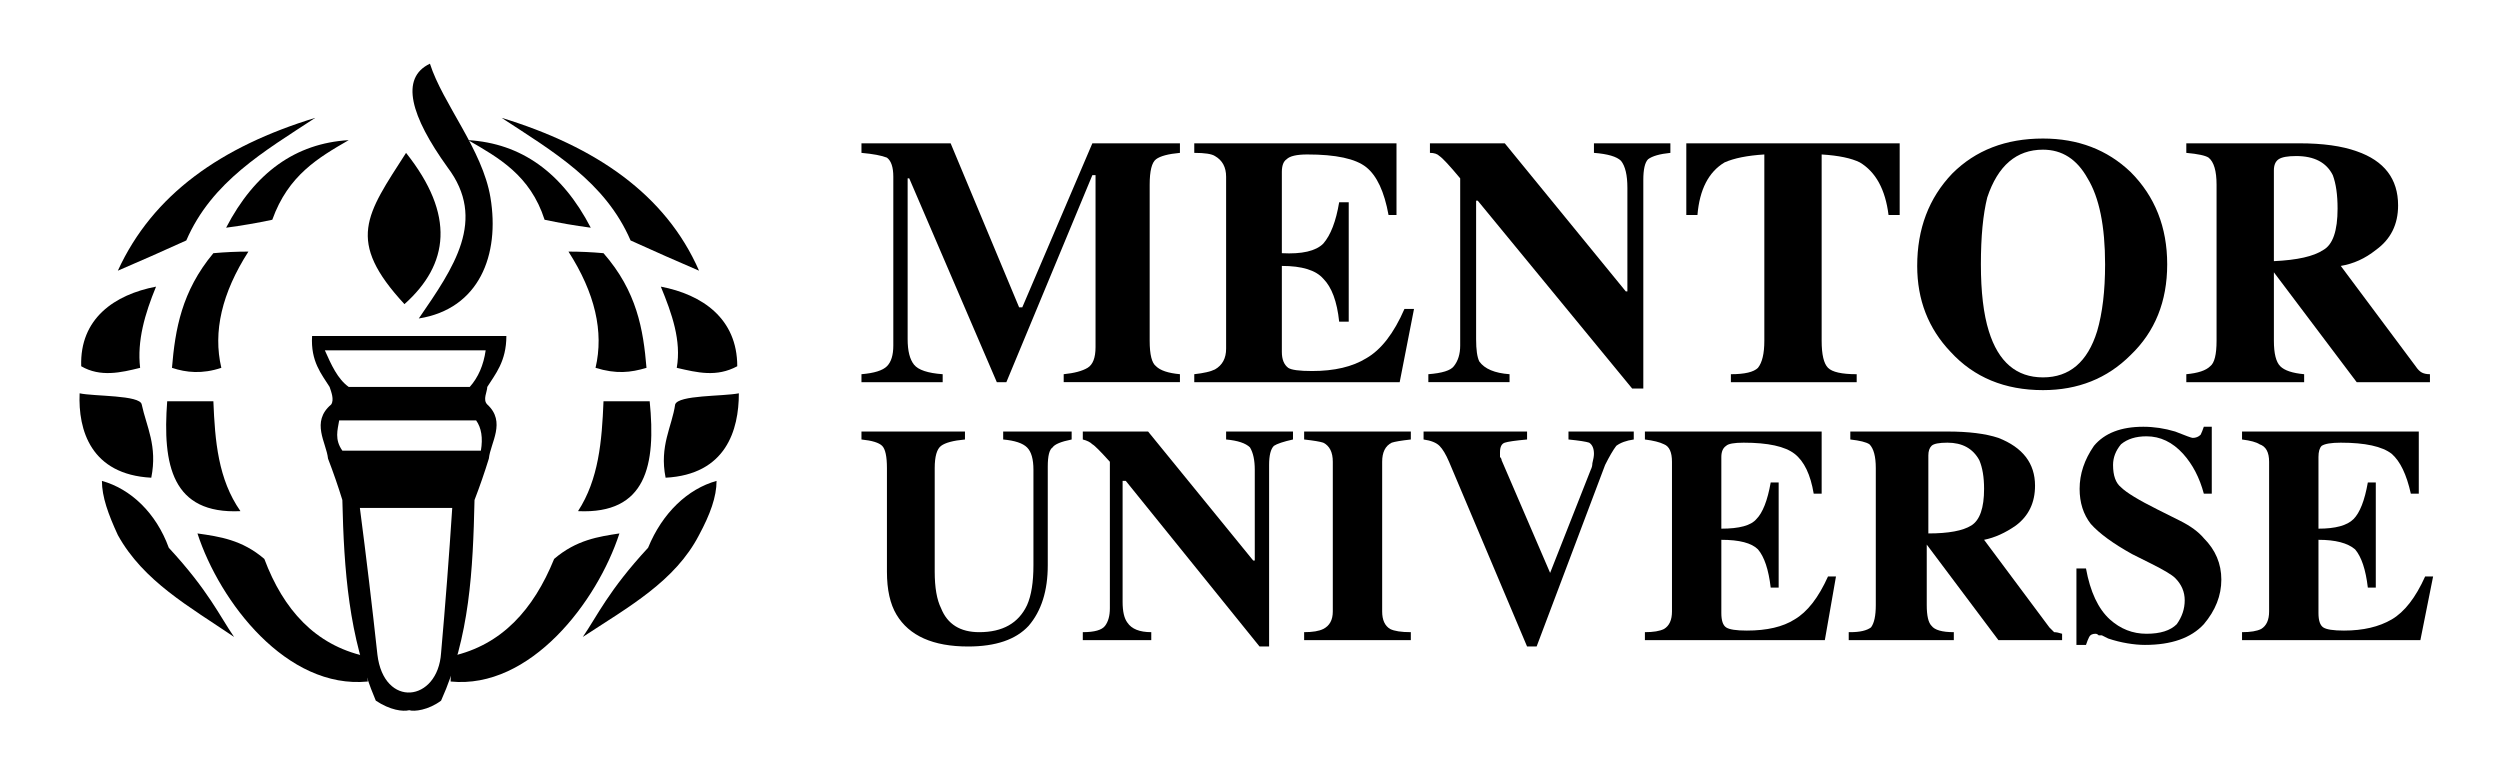 <svg version="1.2" xmlns="http://www.w3.org/2000/svg" viewBox="0 0 157 48" width="157" height="48"><style></style><path fill-rule="evenodd" d="m39.6 15.1c-1.6-3.7-4.9-5.6-8.1-7.7 5.9 1.8 10.3 4.8 12.4 9.6q-2.1-0.9-4.3-1.9z"/><path fill-rule="evenodd" d="m42.5 23.1c0.3-1.7-0.3-3.4-1-5.1 2.6 0.5 4.8 2 4.8 5-1.3 0.7-2.5 0.4-3.8 0.1z"/><path fill-rule="evenodd" d="m46.4 24.7c-1 0.2-3.8 0.1-4 0.7-0.2 1.4-1 2.6-0.6 4.6 3.8-0.2 4.6-3 4.6-5.3z"/><path fill-rule="evenodd" d="m36.6 40c0.9-1.3 1.6-2.9 4.1-5.6 0.9-2.2 2.5-3.7 4.3-4.2 0 1-0.4 2.1-1.1 3.4-1.5 2.9-4.4 4.5-7.3 6.4z"/><path fill-rule="evenodd" d="m29.4 8.8c1.9 1.1 3.9 2.2 4.8 5q1.4 0.3 2.9 0.5-2.7-5.2-7.7-5.5z"/><path fill-rule="evenodd" d="m35.7 15.8q1.1 0 2.2 0.1c2.1 2.4 2.5 4.8 2.7 7.2-1 0.3-1.9 0.4-3.2 0q0.8-3.4-1.7-7.3z"/><path fill-rule="evenodd" d="m36.3 32.1c1.3-2 1.5-4.4 1.6-6.9q1.5 0 2.9 0c0.4 4-0.2 7.1-4.5 6.9z"/><path fill-rule="evenodd" d="m28.3 42.8c5 0.5 9.2-5 10.6-9.3-1.3 0.2-2.7 0.4-4.1 1.6-1.3 3.2-3.3 5.4-6.4 6.1q-0.1 0.8-0.1 1.6z"/><path fill-rule="evenodd" d="m8.8 23.1c-0.2-1.7 0.3-3.4 1-5.1-2.6 0.5-4.8 2-4.7 5 1.2 0.7 2.5 0.4 3.7 0.1z"/><path fill-rule="evenodd" d="m5 24.7c0.9 0.2 3.8 0.1 3.9 0.7 0.3 1.4 1 2.6 0.6 4.6-3.8-0.2-4.6-3-4.5-5.3z"/><path fill-rule="evenodd" d="m11.7 15.1c1.6-3.7 4.9-5.6 8.1-7.7-5.9 1.8-10.2 4.8-12.4 9.6q2.1-0.9 4.3-1.9z"/><path fill-rule="evenodd" d="m14.7 40c-0.9-1.3-1.6-2.9-4.1-5.6-0.8-2.2-2.4-3.7-4.2-4.2 0 1 0.4 2.1 1 3.4 1.6 2.9 4.5 4.5 7.3 6.4z"/><path fill-rule="evenodd" d="m21.9 8.8c-1.9 1.1-3.8 2.2-4.8 5q-1.4 0.3-2.9 0.5 2.7-5.2 7.7-5.5z"/><path fill-rule="evenodd" d="m15.6 15.8q-1.1 0-2.2 0.1c-2 2.4-2.4 4.8-2.6 7.2 0.9 0.3 1.9 0.4 3.1 0q-0.8-3.4 1.7-7.3z"/><path fill-rule="evenodd" d="m15.1 32.1c-1.4-2-1.6-4.4-1.7-6.9q-1.4 0-2.9 0c-0.3 4 0.3 7.1 4.6 6.9z"/><path fill-rule="evenodd" d="m23.1 42.8c-5.1 0.5-9.3-5-10.7-9.3 1.4 0.2 2.8 0.4 4.2 1.6 1.2 3.2 3.2 5.4 6.3 6.1q0.1 0.8 0.2 1.6z"/><path fill-rule="evenodd" d="m31.8 21.1c0 1.6-0.7 2.4-1.2 3.2 0 0.3-0.3 0.8 0 1.1 1.2 1.1 0.2 2.4 0.1 3.4q-0.4 1.3-0.9 2.6c-0.1 4.4-0.3 8.6-2.1 12.6-0.8 0.6-1.7 0.7-2 0.6-0.4 0.1-1.2 0-2.1-0.6-1.7-4-2-8.2-2.1-12.6q-0.4-1.3-0.9-2.6c-0.1-1-1.1-2.3 0.2-3.4 0.2-0.3 0-0.8-0.1-1.1-0.5-0.8-1.2-1.6-1.1-3.2 2.2 0 4.5 0 6.1 0 1.6 0 3.8 0 6.1 0zm-1.3 0.9q-5 0-10.1 0c0.4 0.9 0.8 1.8 1.5 2.3q3.8 0 7.6 0 0.8-0.9 1-2.3zm-9 6.3q4.3 0 8.7 0 0.2-1.2-0.3-1.9-4.3 0-8.6 0c-0.1 0.6-0.3 1.2 0.2 1.9zm2.2 12.8c0.4 3.4 3.8 3 4-0.1q0.4-4.5 0.7-9.1-2.9 0-5.8 0 0.6 4.6 1.1 9.2z"/><path fill-rule="evenodd" d="m25.5 9.6c-2.5 3.9-3.8 5.5-0.1 9.5 2.8-2.5 3.2-5.6 0.1-9.5zm2.6 0.9c2.5 3.3 0.4 6.3-1.8 9.5 3.8-0.6 5.1-4 4.5-7.6-0.5-3-3-5.9-3.8-8.4-1.9 0.9-1.2 3.3 1.1 6.5z"/><path  d="m54.1 23.5q1.2-0.1 1.6-0.5 0.4-0.4 0.4-1.3v-10.6q0-0.9-0.4-1.2-0.5-0.2-1.6-0.3v-0.6h5.6l4.3 10.3h0.2l4.4-10.3h5.5v0.6q-1.1 0.1-1.5 0.4-0.4 0.3-0.4 1.6v9.8q0 1.3 0.4 1.6 0.4 0.4 1.5 0.5v0.5h-7.3v-0.5q1-0.1 1.5-0.4 0.5-0.3 0.5-1.3v-10.8h-0.2l-5.4 13h-0.6l-5.5-12.8h-0.1v10.1q0 1.1 0.4 1.6 0.4 0.5 1.8 0.6v0.5h-5.1v-0.5z"/><path  d="m75 24v-0.5q0.9-0.1 1.3-0.3 0.7-0.4 0.7-1.3v-10.8q0-0.9-0.7-1.3-0.3-0.2-1.3-0.2v-0.6h12.7v4.5h-0.5q-0.4-2.2-1.4-3-1-0.8-3.7-0.8-1 0-1.3 0.3-0.3 0.2-0.3 0.8v5.1q1.9 0.1 2.6-0.6 0.7-0.8 1-2.6h0.6v7.5h-0.6q-0.2-1.9-1-2.7-0.7-0.8-2.6-0.8v5.4q0 0.7 0.4 1 0.3 0.2 1.5 0.2 2.1 0 3.4-0.8 1.4-0.8 2.4-3.1h0.6l-0.9 4.6h-12.9z"/><path  d="m89.7 23.5q1.3-0.1 1.6-0.5 0.4-0.5 0.4-1.3v-10.5q-1-1.2-1.3-1.4-0.2-0.2-0.6-0.2v-0.6h4.7l7.6 9.3h0.1v-6.5q0-1.2-0.4-1.7-0.4-0.4-1.7-0.5v-0.6h4.8v0.6q-1 0.1-1.4 0.4-0.3 0.3-0.3 1.3v13.1h-0.7l-9.7-11.8h-0.1v8.7q0 1 0.2 1.4 0.5 0.7 1.9 0.8v0.5h-5.1v-0.5z"/><path  d="m105.9 9h13.4v4.5h-0.7q-0.3-2.4-1.8-3.3-0.8-0.4-2.4-0.5v11.7q0 1.3 0.4 1.7 0.4 0.4 1.8 0.4v0.5h-7.9v-0.5q1.3 0 1.7-0.4 0.4-0.5 0.4-1.7v-11.7q-1.6 0.1-2.5 0.5-1.5 0.9-1.7 3.3h-0.7z"/><path  d="m133.8 10.8q2.3 2.3 2.3 5.8 0 3.5-2.3 5.7-2.2 2.2-5.5 2.2-3.6 0-5.8-2.4-2.1-2.2-2.1-5.4 0-3.5 2.2-5.8 2.2-2.2 5.7-2.2 3.3 0 5.5 2.1zm-2.1 10q0.5-1.7 0.5-4.2 0-3.6-1.1-5.4-1-1.8-2.8-1.8-2.5 0-3.5 3-0.4 1.6-0.4 4.2 0 2.6 0.5 4.2 0.9 2.9 3.4 2.9 2.5 0 3.4-2.9z"/><path  d="m137.3 23.5q1.1-0.1 1.5-0.5 0.4-0.3 0.4-1.6v-9.8q0-1.3-0.5-1.7-0.3-0.2-1.4-0.3v-0.6h7.1q2.2 0 3.6 0.5 2.6 0.9 2.6 3.4 0 1.8-1.4 2.8-1 0.8-2.2 1l4.7 6.3q0.2 0.3 0.4 0.4 0.2 0.1 0.5 0.1v0.5h-4.6l-5.2-6.9v4.3q0 1.2 0.4 1.6 0.4 0.4 1.5 0.5v0.5h-7.4v-0.5zm8.6-7.8q0.9-0.5 0.9-2.6 0-1.3-0.3-2.1-0.6-1.2-2.3-1.2-0.8 0-1.1 0.2-0.3 0.2-0.3 0.7v5.7q2.2-0.1 3.1-0.7z"/><path  d="m60.6 27.1v0.5q-1.1 0.1-1.5 0.4-0.4 0.3-0.4 1.4v6.5q0 1.5 0.4 2.3 0.6 1.5 2.4 1.5 2.2 0 3-1.7 0.4-0.9 0.4-2.5v-6q0-1-0.4-1.4-0.4-0.4-1.5-0.5v-0.5h4.3v0.5q-1 0.2-1.2 0.5-0.3 0.2-0.3 1.2v6.2q0 2.4-1.2 3.8-1.2 1.3-3.8 1.3-3.3 0-4.5-2-0.6-1-0.6-2.7v-6.5q0-1.1-0.3-1.4-0.3-0.3-1.3-0.4v-0.5h6.5z"/><path  d="m68 39.7q1.1 0 1.4-0.4 0.3-0.4 0.3-1.1v-9.2q-0.9-1-1.1-1.1-0.2-0.2-0.6-0.3v-0.5h4.1l6.6 8.1h0.1v-5.7q0-0.9-0.3-1.4-0.4-0.4-1.5-0.5v-0.5h4.2v0.5q-0.9 0.2-1.2 0.4-0.3 0.3-0.3 1.2v11.4h-0.6l-8.4-10.4h-0.2v7.6q0 0.9 0.3 1.3 0.4 0.6 1.5 0.6v0.5h-4.3z"/><path  d="m81.9 39.7q0.8 0 1.2-0.2 0.6-0.3 0.6-1.1v-9.4q0-0.9-0.6-1.2-0.3-0.1-1.2-0.2v-0.5h6.7v0.5q-0.9 0.1-1.2 0.2-0.6 0.3-0.6 1.2v9.4q0 0.8 0.5 1.1 0.4 0.2 1.3 0.2v0.5h-6.7v-0.5z"/><path  d="m95.9 27.1v0.5q-1.1 0.1-1.4 0.2-0.3 0.1-0.3 0.6 0 0.1 0 0.3 0.1 0.1 0.1 0.2l3.1 7.2h-0.1l2.6-6.6q0.1-0.2 0.1-0.4 0.1-0.4 0.1-0.6 0-0.5-0.3-0.7-0.3-0.1-1.3-0.2v-0.5h4.1v0.5q-0.7 0.1-1.1 0.4-0.3 0.4-0.7 1.2l-4.3 11.4h-0.6l-4.9-11.6q-0.3-0.7-0.6-1-0.3-0.3-1-0.4v-0.5z"/><path  d="m103.3 40.2v-0.5q0.8 0 1.2-0.2 0.5-0.3 0.5-1.1v-9.4q0-0.9-0.5-1.1-0.4-0.2-1.2-0.3v-0.5h11.1v3.9h-0.5q-0.3-1.8-1.2-2.5-0.9-0.7-3.2-0.7-0.9 0-1.1 0.2-0.3 0.2-0.3 0.7v4.5q1.7 0 2.2-0.6 0.6-0.6 0.9-2.3h0.5v6.6h-0.5q-0.2-1.7-0.8-2.4-0.6-0.6-2.3-0.6v4.6q0 0.7 0.3 0.9 0.3 0.2 1.3 0.2 1.9 0 3-0.7 1.2-0.7 2.1-2.7h0.5l-0.7 4h-11.3z"/><path  d="m116.2 39.7q0.9 0 1.3-0.3 0.3-0.4 0.3-1.4v-8.6q0-1.1-0.4-1.5-0.3-0.2-1.2-0.3v-0.5h6.1q2 0 3.2 0.4 2.3 0.9 2.3 3 0 1.6-1.2 2.5-1 0.7-2 0.9l4.1 5.5q0.2 0.2 0.3 0.3 0.2 0 0.5 0.1v0.4h-4l-4.5-6v3.8q0 1 0.3 1.3 0.3 0.4 1.4 0.4v0.5h-6.6v-0.5zm7.6-6.7q0.8-0.5 0.8-2.3 0-1.1-0.3-1.8-0.6-1.1-2-1.1-0.8 0-1 0.2-0.2 0.2-0.2 0.6v4.9q1.9 0 2.7-0.5z"/><path  d="m130.4 35.7h0.6q0.4 2.2 1.5 3.2 1 0.9 2.3 0.9 1.3 0 1.9-0.6 0.5-0.7 0.5-1.5 0-0.8-0.6-1.4-0.3-0.3-1.5-0.9l-1.2-0.6q-1.8-1-2.6-1.9-0.7-0.9-0.7-2.2 0-1.4 0.9-2.7 1-1.2 3.1-1.2 1 0 2 0.3 1 0.4 1.1 0.4 0.3 0 0.5-0.2 0.1-0.2 0.2-0.5h0.5v4.2h-0.5q-0.4-1.5-1.3-2.5-1-1.1-2.3-1.1-1 0-1.6 0.5-0.5 0.6-0.5 1.3 0 1 0.5 1.4 0.5 0.5 2.3 1.4l1.4 0.7q1 0.5 1.5 1.1 1.1 1.1 1.1 2.6 0 1.5-1.1 2.8-1.2 1.3-3.7 1.3-0.5 0-1.1-0.1-0.6-0.1-1.2-0.3l-0.4-0.2q-0.1 0-0.2 0-0.1-0.1-0.2-0.1-0.3 0-0.4 0.2-0.1 0.2-0.2 0.5h-0.6v-4.8z"/><path  d="m140.8 40.2v-0.5q0.8 0 1.2-0.2 0.5-0.3 0.5-1.1v-9.4q0-0.9-0.6-1.1-0.3-0.2-1.1-0.3v-0.5h11.1v3.9h-0.5q-0.4-1.8-1.2-2.5-0.9-0.7-3.2-0.7-0.9 0-1.2 0.2-0.2 0.2-0.2 0.7v4.5q1.6 0 2.2-0.6 0.6-0.6 0.9-2.3h0.5v6.6h-0.5q-0.2-1.7-0.8-2.4-0.7-0.6-2.3-0.6v4.6q0 0.7 0.3 0.9 0.3 0.2 1.3 0.2 1.8 0 3-0.7 1.2-0.7 2.1-2.7h0.5l-0.8 4h-11.2z"/></svg>